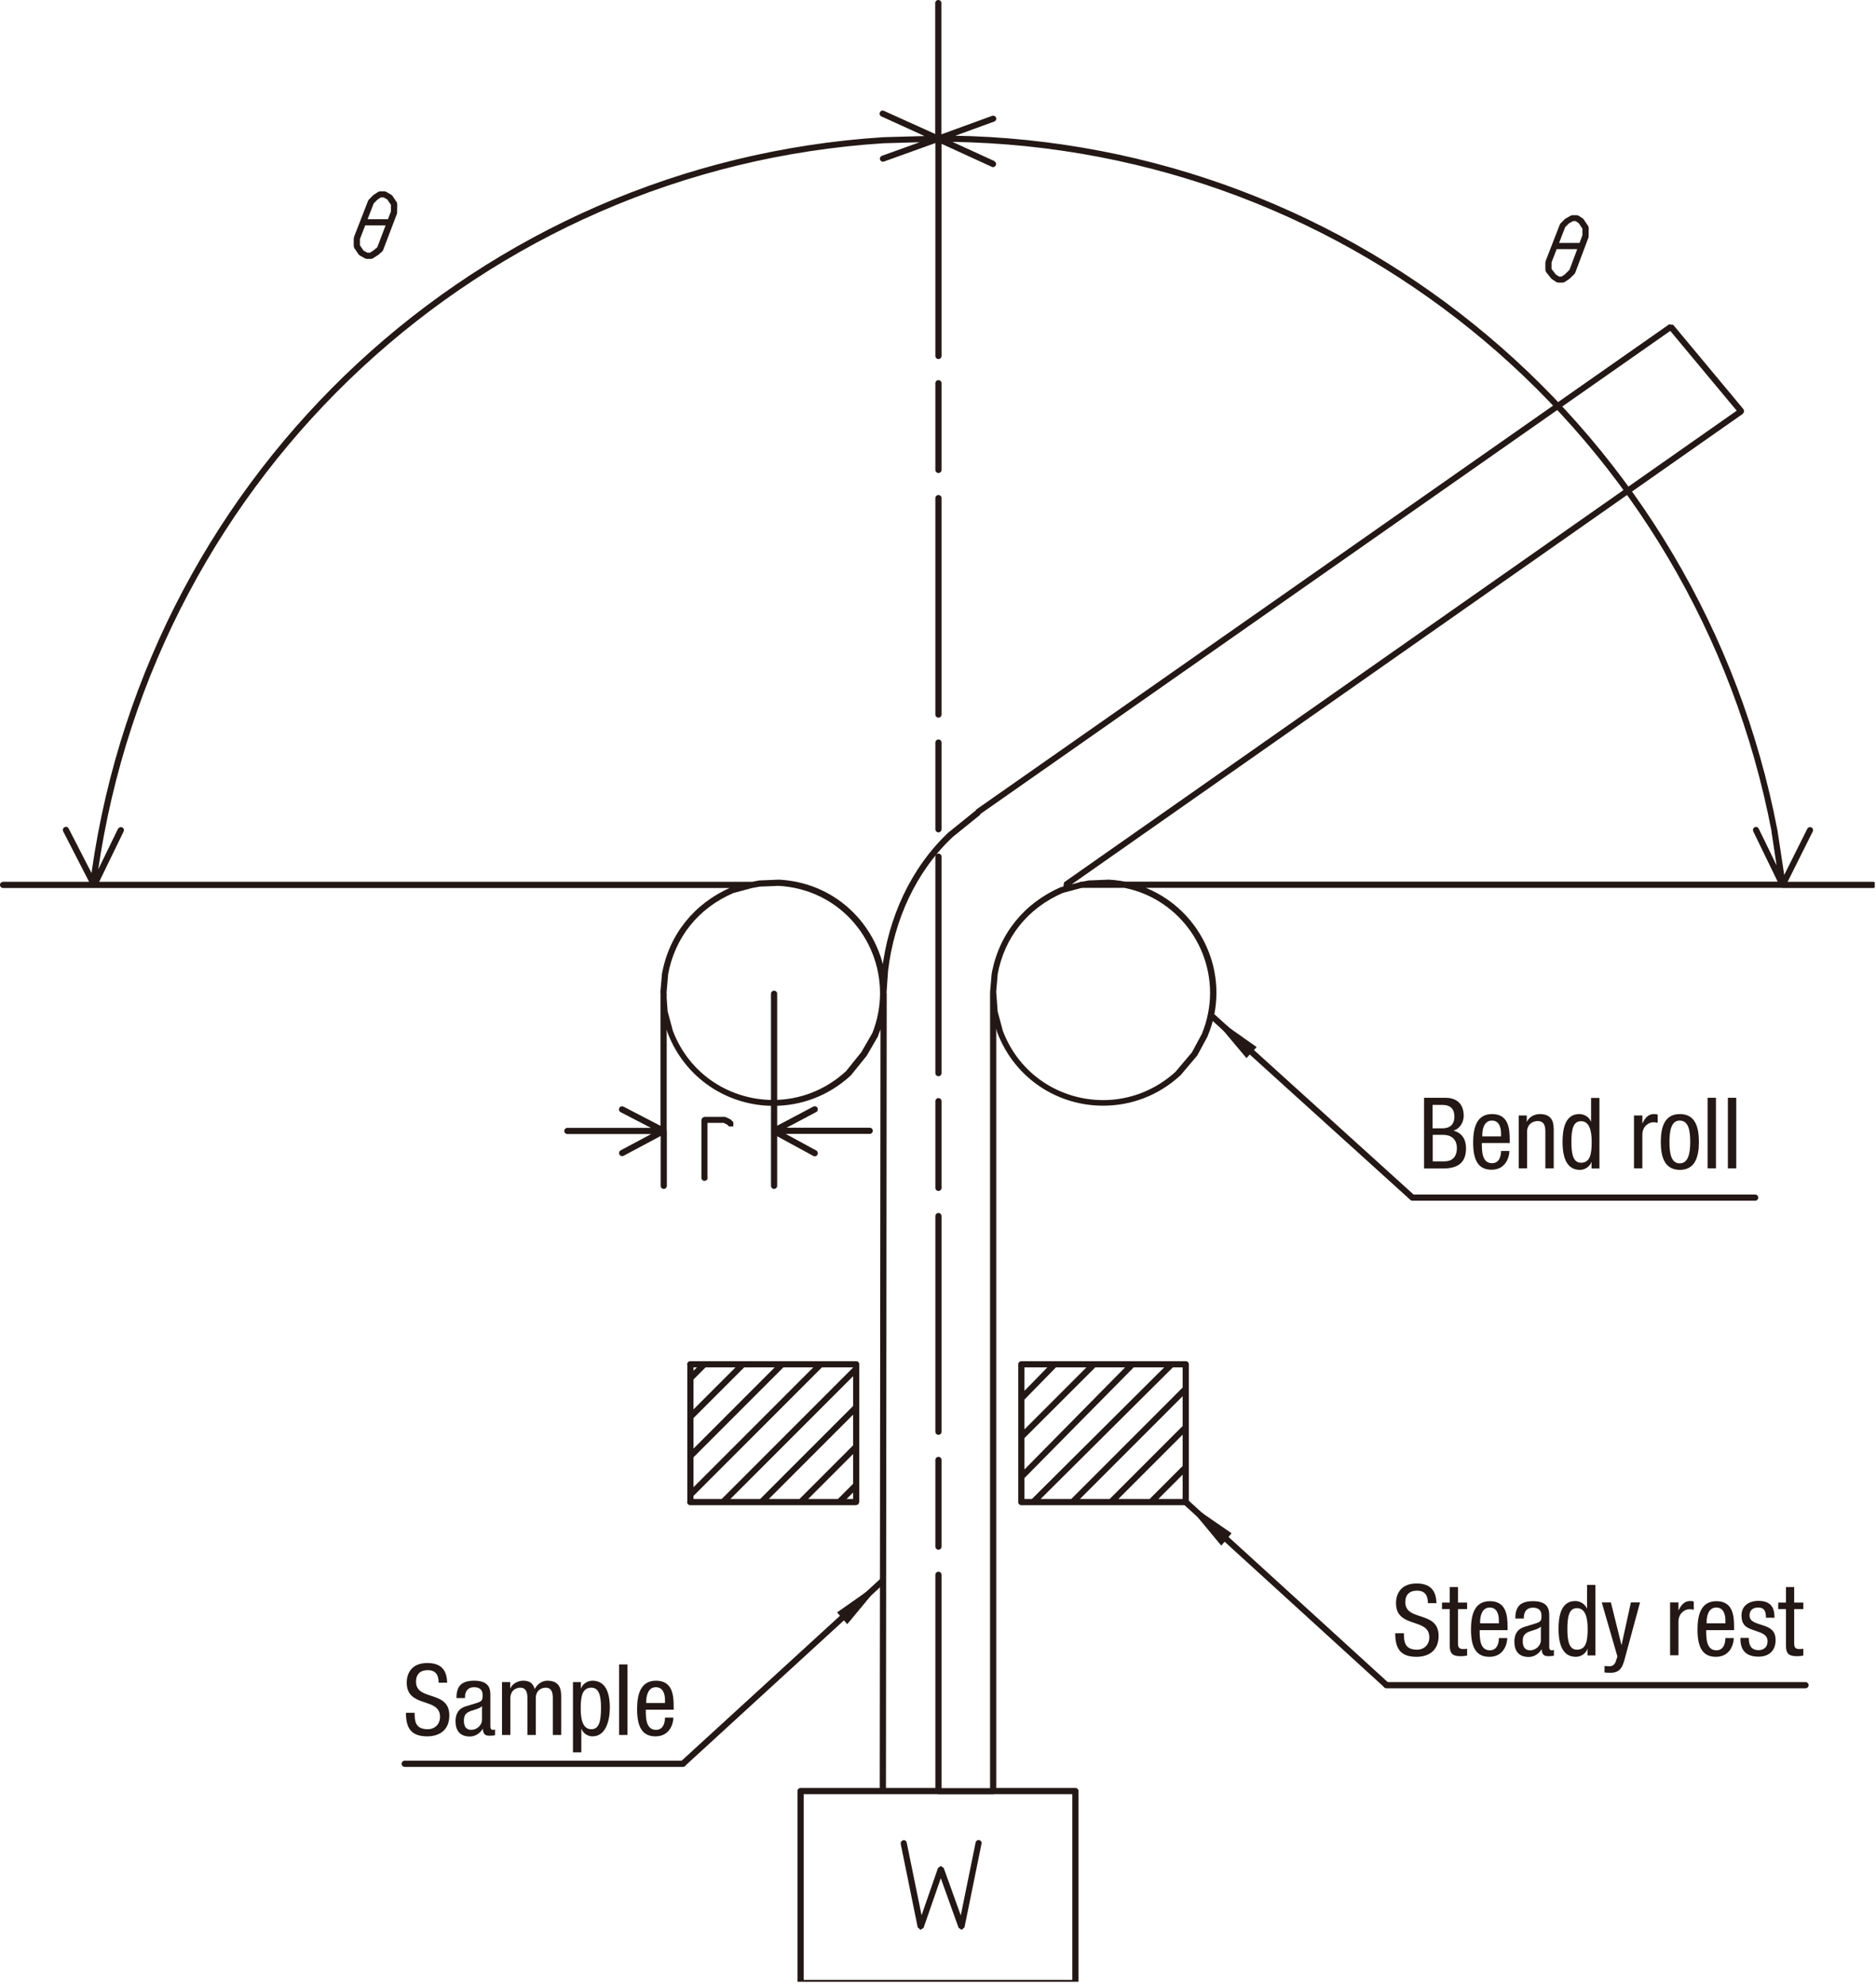 <?xml version="1.0" encoding="UTF-8"?>
<svg id="_レイヤー_2" data-name="レイヤー_2" xmlns="http://www.w3.org/2000/svg" xmlns:xlink="http://www.w3.org/1999/xlink" viewBox="0 0 121.08 128.11">
  <defs>
    <style>
      .cls-1 {
        fill: none;
      }

      .cls-2 {
        fill: #231815;
      }

      .cls-3 {
        clip-path: url(#clippath);
      }
    </style>
    <clipPath id="clippath">
      <polyline class="cls-1" points="0 0 121 0 121 127.83 0 127.83 0 0"/>
    </clipPath>
  </defs>
  <g id="_レイヤー_1-2" data-name="レイヤー_1">
    <g class="cls-3">
      <path class="cls-2" d="M91.29,77.1l-13-11.76h-.28s.01.29.01.29l13,11.76h.28s-.01-.29-.01-.29h0ZM63.02,52.24l-1.77,1.43h-.01c-2.48,2.33-3.91,5.55-4.31,8.88h0s-.1,1.44-.1,1.44c0,.11.08.2.18.21.11,0,.2-.08.21-.18l.1-1.43h-.2s.2.01.2.01c.39-3.24,1.79-6.39,4.19-8.63l-.13-.14.12.15,1.77-1.43.03-.28-.28-.03h0ZM115.25,57.05l-.53-3.49h0c-4.93-25.7-27.14-44.42-53.29-44.81h-.86c-.11,0-.2.09-.2.2s.09.2.2.2h.86v-.2.2c25.97.39,48.01,18.97,52.91,44.48l.19-.04-.2.03.53,3.49c.02.11.12.18.23.17s.18-.12.17-.23h0ZM42.83,64.01h-.2s.1,1.26.1,1.26v.04s.34,1.24.34,1.24v.02c1.15,3.06,3.98,4.77,6.86,4.76,1.76,0,3.54-.63,4.98-1.96l.02-.02,1-1.24.02-.03.72-1.24v-.03c.38-.91.55-1.85.55-2.76,0-3.72-2.83-7.08-6.92-7.31h-.02l-1.24.05h-.03s-.53.1-.53.1h-.02s-1.24.34-1.24.34h-.03c-2.38,1.04-4.01,3.04-4.47,5.61v.02s-.1,1.15-.1,1.15v.03h.2s.2,0,.2,0l.1-1.15-.2-.02.19.03c.44-2.44,1.96-4.32,4.23-5.3l-.08-.18.05.19,1.23-.33.5-.09,1.23-.05v-.2s-.02.2-.02.2c3.87.22,6.54,3.39,6.55,6.91,0,.86-.16,1.75-.51,2.62l.18.07-.17-.1-.71,1.23-.99,1.23.15.13-.14-.14c-1.37,1.26-3.05,1.86-4.71,1.86-2.74,0-5.41-1.61-6.49-4.51l-.18.07.19-.05-.33-1.23-.09-1.23-.2.02.2.02-.2-.02h0ZM63.91,64.02l.1,1.24v.04s.34,1.24.34,1.24v.02c1.15,3.06,3.97,4.77,6.86,4.76,1.76,0,3.54-.63,4.98-1.96l.02-.02,1.05-1.24.02-.03.67-1.24v-.02c.39-.92.56-1.86.56-2.78,0-3.72-2.89-7.07-6.94-7.29h-.02l-1.24.05h-.03s-.53.1-.53.1c-.11.02-.18.12-.16.23.02.11.12.18.23.16l.51-.09,1.23-.05v-.2s-.02.2-.02.2c3.84.2,6.56,3.38,6.56,6.9,0,.87-.17,1.76-.52,2.63l.18.07-.17-.09-.66,1.23-1.04,1.23.15.13-.13-.14c-1.37,1.26-3.05,1.86-4.71,1.86-2.74,0-5.41-1.61-6.49-4.51l-.18.07.19-.05-.33-1.23-.09-1.23c0-.11-.1-.19-.21-.18-.11,0-.19.1-.18.21h0ZM60.56,8.75l-3.54.1h0C30.94,10.51,9.65,30.29,5.93,56.14h0s-.1.82-.1.82c-.01.11.06.21.17.22.11.01.21-.07.22-.17l.1-.81-.2-.02.2.03C10.02,30.53,31.16,10.89,57.04,9.24v-.2s0,.2,0,.2l3.54-.1c.11,0,.2-.09.19-.2,0-.11-.09-.19-.2-.19h0ZM69.74,56.89l-1.24.33h-.03c-2.38,1.04-4.01,3.04-4.47,5.61v.02s-.1,1.15-.1,1.15c0,.11.07.2.18.21s.2-.07.21-.18l.1-1.15-.2-.02.19.03c.44-2.44,1.96-4.32,4.23-5.3l-.08-.18.05.19,1.24-.33c.11-.03.17-.14.14-.24-.03-.1-.14-.17-.24-.14h0ZM44.08,113.57h-17.96c-.11,0-.2.09-.2.2s.09.2.2.2h17.96c.11,0,.2-.09.2-.2s-.09-.2-.2-.2h0ZM89.48,108.9h27.05c.11,0,.2-.09.2-.2s-.09-.2-.2-.2h-27.05c-.11,0-.2.09-.2.2s.09.2.2.2h0ZM113.28,77.05h-22.12c-.11,0-.2.09-.2.2s.09.2.2.2h22.12c.11,0,.2-.09.2-.2s-.09-.2-.2-.2h0ZM116.65,53.45l-1.77,3.54c-.05.1,0,.22.09.27.1.05.22,0,.26-.09l1.77-3.54c.05-.1,0-.22-.09-.26-.1-.05-.22,0-.26.09h0ZM113.16,53.63l1.72,3.54.18.11h5.83c.11,0,.2-.09.2-.2s-.09-.2-.2-.2h-5.71l-1.67-3.43c-.05-.1-.17-.14-.26-.09-.1.05-.14.17-.09.26h0ZM4.08,53.63l1.82,3.54c.05.1.17.13.27.08.1-.05.13-.17.08-.27l-1.82-3.54c-.05-.1-.17-.14-.27-.08-.1.05-.13.17-.08.27h0ZM7.62,53.45l-1.67,3.43H.2c-.11,0-.2.09-.2.2s.09.2.2.2h5.88l.18-.11,1.72-3.54c.05-.1,0-.22-.09-.26-.1-.05-.22,0-.26.09h0ZM63.21,52.55l44.74-31.31.05-.27-.27-.05-44.74,31.31-.05.27.27.05h0ZM107.69,21.21l4.4,5.28-43.41,30.42-.05.27.27.05,43.59-30.54.08-.14-.04-.15-4.54-5.45-.28-.02-.02.28h0ZM48.52,56.88H6.08c-.11,0-.2.09-.2.2s.09.2.2.2h42.44c.11,0,.2-.09.2-.2s-.09-.2-.2-.2h0ZM69.79,57.27h45.26c.11,0,.2-.09.2-.2s-.09-.2-.2-.2h-45.26c-.11,0-.2.09-.2.2s.09.2.2.2h0ZM56.98,115.73h3.58c.11,0,.2-.09.2-.2s-.09-.2-.2-.2h-3.58c-.11,0-.2.09-.2.2s.09.2.2.2h0ZM51.68,115.73h5.3c.11,0,.2-.09.2-.2l.05-51.43c0-.11-.09-.2-.2-.2s-.2.09-.2.2l-.05,51.23h-5.11c-.11,0-.2.09-.2.2s.09.2.2.2h0ZM40.25,74.55l2.68-1.43c.1-.05.13-.17.08-.27-.05-.1-.17-.13-.27-.08l-2.68,1.43c-.1.05-.13.17-.08.27.05.1.17.13.27.08h0ZM42.92,72.77l-2.68-1.39c-.1-.05-.22-.01-.27.09-.05.1-.01.22.09.27l2.68,1.39c.1.05.22.01.27-.08.05-.1.01-.22-.08-.27h0ZM52.68,74.21l-2.63-1.43c-.1-.05-.22-.02-.27.08-.05.1-.02.22.08.27l2.63,1.43c.1.05.22.02.27-.08.05-.1.02-.22-.08-.27h0ZM50.05,73.12l2.63-1.39c.1-.05.13-.17.08-.27-.05-.1-.17-.13-.27-.08l-2.63,1.39c-.1.05-.13.17-.08.27.05.1.17.13.27.08h0ZM42.64,72.95v3.54c0,.11.09.2.2.2s.2-.09.2-.2v-3.54c0-.11-.09-.2-.2-.2s-.2.09-.2.2h0ZM42.83,72.75h-6.21c-.11,0-.2.09-.2.2s.09.2.2.2h6.21c.11,0,.2-.09.2-.2s-.09-.2-.2-.2h0ZM49.76,72.95v3.54c0,.11.09.2.2.2s.2-.09.2-.2v-3.54c0-.11-.09-.2-.2-.2s-.2.09-.2.2h0ZM49.96,73.14h6.17c.11,0,.2-.09.2-.2s-.09-.2-.2-.2h-6.17c-.11,0-.2.09-.2.2s.09.2.2.2h0ZM43.03,72.95v-8.84c0-.11-.09-.2-.2-.2s-.2.09-.2.2v8.84c0,.11.09.2.2.2s.2-.09.2-.2h0ZM49.76,64.1v8.84c0,.11.09.2.2.2s.2-.09.2-.2v-8.84c0-.11-.09-.2-.2-.2s-.2.09-.2.2h0ZM57.05,10.42l3.59-1.29c.1-.04.16-.15.12-.25-.04-.1-.15-.16-.25-.12l-3.59,1.29c-.1.04-.16.15-.12.25.04.1.15.16.25.12h0ZM64.18,10.39l-3.54-1.62-3.59-1.62c-.1-.05-.22,0-.26.1-.05.1,0,.22.1.26l3.58,1.63,3.54,1.62c.1.05.22,0,.26-.1.05-.1,0-.22-.1-.26h0ZM60.63,9.13l3.54-1.29c.1-.04.16-.15.12-.25-.04-.1-.15-.15-.25-.12l-3.54,1.29c-.1.04-.16.15-.12.25.04.1.15.16.25.12h0ZM64.1,115.34h-3.54c-.11,0-.2.09-.2.2s.09.2.2.2h3.54c.11,0,.2-.09.2-.2s-.09-.2-.2-.2h0ZM64.3,115.53v-51.43c0-.11-.09-.2-.2-.2s-.2.09-.2.2v51.43c0,.11.09.2.2.2s.2-.09.2-.2h0ZM64.1,115.73h5.31c.11,0,.2-.09.2-.2s-.09-.2-.2-.2h-5.31c-.11,0-.2.09-.2.2s.09.2.2.2h0ZM64.3,115.53v-51.43c0-.11-.09-.2-.2-.2s-.2.09-.2.2v51.43c0,.11.09.2.2.2s.2-.09.2-.2h0ZM44.36,88v8.89c0,.11.09.2.2.2s.2-.09.2-.2v-8.89c0-.11-.09-.2-.2-.2s-.2.09-.2.2h0ZM44.55,88.2h10.71c.11,0,.2-.09.2-.2s-.09-.2-.2-.2h-10.71c-.11,0-.2.09-.2.2s.09.2.2.2h0ZM55.06,88v8.69h-10.51c-.11,0-.2.09-.2.2s.09.2.2.2h10.71l.14-.06.06-.14v-8.89c0-.11-.09-.2-.2-.2s-.2.09-.2.2h0ZM65.72,88v1.96c0,.11.09.2.2.2s.2-.09.2-.2v-1.96c0-.11-.09-.2-.2-.2s-.2.09-.2.2h0ZM68.17,88.2h8.36c.11,0,.2-.09.2-.2s-.09-.2-.2-.2h-8.36c-.11,0-.2.09-.2.2s.09.2.2.2h0ZM66.12,93.45v-3.49c0-.11-.09-.2-.2-.2s-.2.09-.2.2v3.49c0,.11.09.2.2.2s.2-.09.2-.2h0ZM70.03,96.69h-4.11c-.11,0-.2.09-.2.2s.09.2.2.2h4.11c.11,0,.2-.09.2-.2s-.09-.2-.2-.2h0ZM76.73,94.89v-3.49c0-.11-.09-.2-.2-.2s-.2.09-.2.2v3.49c0,.11.09.2.2.2s.2-.09.2-.2h0ZM76.53,96.69h-6.5c-.11,0-.2.09-.2.2s.09.2.2.2h6.5c.11,0,.2-.09.2-.2s-.09-.2-.2-.2h0ZM76.73,96.89v-2.01c0-.11-.09-.2-.2-.2s-.2.09-.2.2v2.01c0,.11.09.2.2.2s.2-.09.2-.2h0ZM65.72,93.45v3.44c0,.11.09.2.2.2s.2-.09.2-.2v-3.44c0-.11-.09-.2-.2-.2s-.2.09-.2.2h0ZM76.33,88v3.39c0,.11.09.2.2.2s.2-.09.2-.2v-3.39c0-.11-.09-.2-.2-.2s-.2.09-.2.2h0ZM65.92,88.2h2.25c.11,0,.2-.09.2-.2s-.09-.2-.2-.2h-2.25c-.11,0-.2.09-.2.2s.09.2.2.2h0ZM69.41,127.71h-17.54v-12.18c0-.11-.09-.2-.2-.2s-.2.09-.2.2v12.38l.06.14.14.06h17.73c.11,0,.2-.09.2-.2s-.09-.2-.2-.2h0ZM69.61,127.91v-12.38c0-.11-.09-.2-.2-.2s-.2.09-.2.2v12.38c0,.11.09.2.2.2s.2-.09.2-.2h0ZM60.37,101.58v13.96c0,.11.09.2.2.2s.2-.09.2-.2v-13.96c0-.11-.09-.2-.2-.2s-.2.09-.2.2h0ZM60.37,94.17v5.59c0,.11.09.2.2.2s.2-.09.2-.2v-5.59c0-.11-.09-.2-.2-.2s-.2.09-.2.2h0ZM60.37,78.44v13.91c0,.11.09.2.2.2s.2-.09.2-.2v-13.91c0-.11-.09-.2-.2-.2s-.2.09-.2.2h0ZM60.37,71.03v5.59c0,.11.09.2.2.2s.2-.09.2-.2v-5.59c0-.11-.09-.2-.2-.2s-.2.09-.2.2h0ZM60.37,55.26v13.96c0,.11.09.2.2.2s.2-.09.2-.2v-13.96c0-.11-.09-.2-.2-.2s-.2.09-.2.2h0ZM60.37,47.9v5.59c0,.11.09.2.2.2s.2-.09.2-.2v-5.59c0-.11-.09-.2-.2-.2s-.2.09-.2.2h0ZM60.37,32.13v13.96c0,.11.09.2.2.2s.2-.09.2-.2v-13.96c0-.11-.09-.2-.2-.2s-.2.09-.2.2h0ZM60.37,24.72v5.59c0,.11.09.2.2.2s.2-.09.2-.2v-5.59c0-.11-.09-.2-.2-.2s-.2.09-.2.2h0ZM60.37,8.95v14.01c0,.11.09.2.2.2s.2-.09.2-.2v-14.01c0-.11-.09-.2-.2-.2s-.2.09-.2.2h0ZM60.76,8.95V.2c0-.11-.09-.2-.2-.2s-.2.09-.2.2v8.75c0,.11.09.2.2.2s.2-.09.2-.2h0ZM44.69,89.05l.91-.91v-.28h-.28l-.91.91v.28h.28ZM47.81,87.86l-3.39,3.39v.28h.28l3.39-3.39v-.28h-.28ZM44.69,94.07l5.93-5.93v-.28h-.28l-5.93,5.93v.28h.28ZM52.83,87.86l-8.41,8.41v.28h.28l8.41-8.41v-.28h-.28ZM46.8,97.03l8.6-8.6v-.28h-.28l-8.6,8.6v.28h.28ZM55.12,90.63l-6.12,6.12v.28h.28l6.12-6.12v-.28h-.28ZM51.82,97.03l3.58-3.58v-.28h-.28l-3.58,3.58v.28h.28ZM55.12,95.65l-1.1,1.1v.28h.28l1.1-1.1v-.28h-.28ZM66.06,90.34l2.15-2.2v-.28s-.28,0-.28,0l-2.15,2.2v.28s.28,0,.28,0h0ZM70.46,87.86l-4.68,4.68v.28h.28l4.69-4.68v-.28h-.28ZM66.06,95.4l7.17-7.26v-.28s-.28,0-.28,0l-7.17,7.27v.28s.28,0,.28,0h0ZM75.48,87.86l-8.94,8.89v.28h.28s8.94-8.89,8.94-8.89v-.28s-.28,0-.28,0h0ZM69.36,97.03l7.31-7.31v-.28h-.28l-7.31,7.31v.28h.28ZM76.39,91.92l-4.83,4.83v.28h.28l4.83-4.83v-.28h-.28ZM74.42,97.03l2.25-2.25v-.28h-.28l-2.25,2.25v.28h.28Z"/>
    </g>
    <polygon class="cls-2" points="78.15 65.49 81.07 67.54 80.45 68.21 78.15 65.49 78.15 65.49"/>
    <polygon class="cls-2" points="78.15 65.49 78.14 65.51 81.04 67.55 80.45 68.18 78.17 65.47 78.15 65.49 78.14 65.51 78.15 65.49 78.14 65.5 80.43 68.23 80.45 68.24 80.47 68.23 81.09 67.56 81.1 67.54 81.08 67.52 78.17 65.47 78.14 65.47 78.14 65.5 78.15 65.49 78.15 65.49"/>
    <polyline class="cls-2" points="89.62 108.55 76.66 96.74 76.38 96.76 76.4 97.04 89.35 108.84 89.63 108.83 89.62 108.55"/>
    <polygon class="cls-2" points="76.53 96.89 79.45 98.9 78.82 99.66 76.53 96.89 76.53 96.89"/>
    <polygon class="cls-2" points="76.53 96.89 76.52 96.91 79.41 98.9 78.82 99.63 76.55 96.88 76.53 96.89 76.52 96.91 76.53 96.89 76.51 96.91 78.81 99.68 78.82 99.69 78.84 99.68 79.47 98.92 79.47 98.9 79.46 98.88 76.54 96.87 76.51 96.88 76.51 96.91 76.53 96.89 76.53 96.89"/>
    <polyline class="cls-2" points="44.21 113.91 57.11 102.1 57.13 101.83 56.85 101.81 43.94 113.62 43.93 113.9 44.21 113.91"/>
    <polygon class="cls-2" points="56.98 101.96 54.69 104.73 54.06 104.01 56.98 101.96 56.98 101.96"/>
    <polygon class="cls-2" points="56.98 101.96 56.96 101.94 54.69 104.69 54.1 104.02 56.99 101.98 56.98 101.96 56.96 101.94 56.98 101.96 56.97 101.94 54.05 103.99 54.04 104.01 54.05 104.03 54.67 104.75 54.69 104.75 54.7 104.74 57 101.97 57 101.94 56.97 101.94 56.98 101.96 56.98 101.96"/>
    <path class="cls-2" d="M100.38,16.07h1.67c.11,0,.2-.09.2-.2s-.09-.2-.2-.2h-1.67c-.11,0-.2.09-.2.2s.09.2.2.2h0ZM99.95,16.88l.18.07.89-2.3.24-.24.27-.15h.17l.2.14.23.35v.43l-.83,2.22-.29.29-.22.15h-.17l-.21-.14-.27-.35v-.46h-.2l.18.07-.18-.07h-.2v.53l.04.12.34.43.05.04.29.19.11.03h.29l.11-.03.29-.19.03-.02.34-.33.04-.07.86-2.29v-.07s.01-.53.01-.53l-.03-.11-.29-.43-.05-.06-.29-.19-.11-.03h-.29l-.1.03-.34.19-.04.03-.29.29-.04.07-.91,2.34v.07s.18,0,.18,0h0ZM23.52,14.54h1.62c.11,0,.2-.09.2-.2s-.09-.2-.2-.2h-1.62c-.11,0-.2.09-.2.2s.09.2.2.2h0ZM23.05,15.35l.18.07.89-2.3.24-.24.22-.15h.17l.25.14.23.34v.43l-.88,2.31-.24.2-.23.15h-.17l-.25-.14-.23-.34v-.47h-.2l.18.07-.18-.07h-.2v.53l.03.11.29.43.07.06.34.19.1.03h.29l.11-.03.29-.19h.02s.29-.25.29-.25l.06-.08.91-2.39v-.07s.01-.53.01-.53l-.03-.11-.29-.43-.07-.06-.33-.19-.1-.03h-.29l-.11.03-.29.19-.03.02-.29.29-.05.07-.91,2.34v.07s.18,0,.18,0h0ZM45.66,75.96v-3.53h1.05l.22.11.12.12h.28s0-.28,0-.28l-.14-.14-.05-.04-.29-.14-.09-.02h-1.29l-.14.06-.06.14v3.73c0,.11.09.2.2.2s.2-.09.2-.2h0ZM58.13,118.92l1.1,5.4.18.16.2-.13,1.11-3.2,1.15,3.2.2.13.18-.16,1.1-5.4c.02-.11-.05-.21-.15-.23-.11-.02-.21.05-.23.15l-.96,4.71-1.1-3.06-.19-.13-.18.13-1.06,3.05-.96-4.69c-.02-.11-.13-.18-.23-.15s-.18.13-.15.23h0Z"/>
    <g>
      <path class="cls-2" d="M91.9,70.81h1.4c.59,0,1.17.28,1.17,1.17,0,.41-.25.83-.66.95h0c.56.15.81.57.81,1.14,0,.92-.52,1.3-1.47,1.3h-1.24v-4.55ZM92.46,72.78h.64c.24,0,.77-.06.77-.76,0-.47-.24-.75-.78-.75h-.63v1.5ZM92.46,74.91h.77c.59,0,.8-.4.8-.84,0-.62-.4-.87-.89-.87h-.67v1.71Z"/>
      <path class="cls-2" d="M95.64,73.72c0,.52,0,1.31.66,1.31.51,0,.58-.54.58-.79h.54c0,.36-.22,1.21-1.15,1.21-.84,0-1.19-.58-1.19-1.75,0-.85.17-1.84,1.22-1.84s1.14.91,1.14,1.65v.22h-1.8ZM96.88,73.3v-.19c0-.38-.12-.83-.59-.83-.56,0-.62.69-.62.89v.13h1.22Z"/>
      <path class="cls-2" d="M98.03,71.95h.51v.4h.01c.14-.31.5-.49.83-.49.9,0,.9.68.9,1.08v2.42h-.54v-2.36c0-.26-.02-.69-.5-.69-.29,0-.68.19-.68.69v2.36h-.54v-3.42Z"/>
      <path class="cls-2" d="M103.23,75.37h-.51v-.42h-.01c-.07.25-.37.51-.74.51-.81,0-1.12-.72-1.12-1.8,0-.71.11-1.8,1.08-1.8.31,0,.63.18.75.48h.01v-1.52h.54v4.55ZM102.04,75c.59,0,.69-.56.69-1.34,0-.66-.12-1.34-.69-1.34-.5,0-.62.52-.62,1.34s.13,1.34.62,1.34Z"/>
      <path class="cls-2" d="M105.46,71.95h.54v.51h.01c.15-.33.36-.6.74-.6.11,0,.19.01.24.04v.52c-.05,0-.11-.03-.29-.03-.27,0-.7.24-.7.81v2.16h-.54v-3.42Z"/>
      <path class="cls-2" d="M108.42,71.86c.99,0,1.23.83,1.23,1.8s-.25,1.8-1.23,1.8-1.23-.83-1.23-1.8.25-1.8,1.23-1.8ZM109.09,73.66c0-.74-.11-1.38-.68-1.38-.54,0-.66.64-.66,1.38s.11,1.38.66,1.38.68-.64.68-1.38Z"/>
      <path class="cls-2" d="M110.21,70.81h.54v4.55h-.54v-4.55Z"/>
    </g>
    <path class="cls-2" d="M111.52,70.81h.54v4.55h-.54v-4.55Z"/>
    <g>
      <path class="cls-2" d="M28.31,108.54c0-.48-.17-.81-.71-.81-.47,0-.75.26-.75.74,0,1.28,2.15.52,2.15,2.18,0,1.05-.77,1.35-1.42,1.35-1.06,0-1.38-.55-1.38-1.52h.56c0,.51.03,1.06.85,1.06.45,0,.79-.32.79-.8,0-1.29-2.15-.54-2.15-2.21,0-.42.18-1.26,1.33-1.26.87,0,1.26.43,1.28,1.27h-.56Z"/>
      <path class="cls-2" d="M29.46,109.53c0-.78.33-1.12,1.15-1.12,1.04,0,1.04.62,1.04.98v1.91c0,.14,0,.28.17.28.07,0,.1-.01.13-.03v.38s-.18.03-.31.03c-.2,0-.46,0-.48-.44h-.01c-.17.3-.5.49-.82.49-.64,0-.93-.38-.93-.99,0-.48.2-.81.64-.95l.72-.22c.39-.12.39-.23.39-.52,0-.32-.19-.5-.55-.5-.59,0-.59.55-.59.67v.03h-.54ZM31.11,110.05c-.2.21-.67.25-.91.4-.17.11-.26.24-.26.54,0,.34.12.59.48.59s.69-.3.69-.65v-.88Z"/>
      <path class="cls-2" d="M32.42,108.5h.51v.4h.01c.14-.31.5-.49.83-.49.4,0,.63.15.74.54.15-.3.46-.54.81-.54.9,0,.9.68.9,1.08v2.42h-.54v-2.36c0-.26-.02-.69-.46-.69-.25,0-.64.15-.64.69v2.36h-.54v-2.36c0-.26-.02-.69-.46-.69-.25,0-.64.15-.64.69v2.36h-.54v-3.42Z"/>
      <path class="cls-2" d="M36.98,108.5h.51v.42h.01c.07-.25.37-.51.74-.51.81,0,1.12.72,1.12,1.73,0,.78-.23,1.86-1.12,1.86-.31,0-.59-.19-.71-.48h-.01v1.51h-.54v-4.54ZM38.17,111.54c.5,0,.62-.52.62-1.4,0-.75-.13-1.28-.62-1.28-.59,0-.69.56-.69,1.34,0,.66.11,1.34.69,1.34Z"/>
      <path class="cls-2" d="M39.96,107.36h.54v4.55h-.54v-4.55Z"/>
      <path class="cls-2" d="M41.68,110.27c0,.52,0,1.31.66,1.31.51,0,.58-.54.58-.79h.54c0,.37-.22,1.21-1.15,1.21-.84,0-1.19-.58-1.19-1.75,0-.86.17-1.84,1.22-1.84s1.14.91,1.14,1.65v.22h-1.8ZM42.92,109.85v-.19c0-.38-.12-.83-.59-.83-.56,0-.62.69-.62.89v.13h1.22Z"/>
    </g>
    <g>
      <path class="cls-2" d="M92.16,103.41c0-.48-.17-.81-.71-.81-.47,0-.75.26-.75.74,0,1.28,2.15.52,2.15,2.18,0,1.05-.77,1.35-1.42,1.35-1.06,0-1.38-.55-1.38-1.52h.56c0,.51.03,1.06.85,1.06.45,0,.79-.32.79-.8,0-1.29-2.15-.54-2.15-2.21,0-.42.18-1.26,1.33-1.26.87,0,1.26.43,1.28,1.27h-.56Z"/>
      <path class="cls-2" d="M93.56,102.37h.54v1h.59v.42h-.59v2.2c0,.27.07.38.35.38.11,0,.18-.01.24-.02v.44c-.07.01-.21.04-.43.04-.56,0-.69-.23-.69-.68v-2.36h-.5v-.42h.5v-1Z"/>
      <path class="cls-2" d="M95.5,105.14c0,.52,0,1.31.66,1.31.51,0,.58-.54.58-.79h.54c0,.37-.22,1.21-1.15,1.21-.84,0-1.19-.58-1.19-1.75,0-.86.17-1.84,1.22-1.84s1.14.91,1.14,1.65v.22h-1.8ZM96.74,104.71v-.19c0-.38-.12-.83-.59-.83-.56,0-.62.69-.62.89v.13h1.22Z"/>
      <path class="cls-2" d="M97.8,104.4c0-.78.33-1.12,1.15-1.12,1.04,0,1.04.62,1.04.98v1.91c0,.14,0,.28.17.28.07,0,.1-.01.13-.03v.38s-.18.03-.31.03c-.2,0-.46,0-.48-.44h-.01c-.17.3-.5.49-.82.49-.64,0-.93-.38-.93-.99,0-.48.2-.81.64-.95l.72-.22c.39-.12.39-.23.39-.52,0-.32-.19-.5-.55-.5-.59,0-.59.55-.59.67v.03h-.54ZM99.45,104.92c-.2.21-.67.25-.91.4-.17.11-.26.24-.26.54,0,.34.12.59.48.59s.69-.3.69-.65v-.88Z"/>
      <path class="cls-2" d="M102.97,106.78h-.51v-.42h-.01c-.07.25-.37.51-.74.51-.81,0-1.12-.72-1.12-1.8,0-.71.11-1.8,1.08-1.8.31,0,.63.19.75.48h.01v-1.52h.54v4.55ZM101.78,106.41c.59,0,.69-.56.69-1.34,0-.66-.12-1.34-.69-1.34-.5,0-.62.52-.62,1.34s.13,1.34.62,1.34Z"/>
      <path class="cls-2" d="M103.38,103.36h.59l.68,2.74h.01l.6-2.74h.59l-.99,3.65c-.13.47-.27.89-.91.89-.21,0-.3-.01-.39-.02v-.42c.08.01.18.02.31.02.25,0,.36-.15.42-.33l.1-.3-1.01-3.49Z"/>
      <path class="cls-2" d="M107.79,103.36h.54v.51h.01c.15-.32.36-.6.74-.6.11,0,.19.01.24.04v.52c-.05,0-.11-.03-.29-.03-.27,0-.7.24-.7.81v2.16h-.54v-3.42Z"/>
      <path class="cls-2" d="M110.12,105.14c0,.52,0,1.31.66,1.31.51,0,.58-.54.58-.79h.54c0,.37-.22,1.21-1.15,1.21-.84,0-1.19-.58-1.19-1.75,0-.86.17-1.84,1.22-1.84s1.14.91,1.14,1.65v.22h-1.8ZM111.36,104.71v-.19c0-.38-.12-.83-.59-.83-.56,0-.62.69-.62.89v.13h1.22Z"/>
      <path class="cls-2" d="M113.98,104.36c0-.43-.11-.67-.5-.67-.17,0-.56.04-.56.52,0,.4.42.48.84.62.41.14.84.29.84.96,0,.72-.47,1.07-1.1,1.07-1.16,0-1.17-.86-1.17-1.21h.54c0,.42.11.79.64.79.17,0,.57-.08.57-.57,0-.46-.42-.55-.84-.7s-.84-.26-.84-.97c0-.64.5-.94,1.09-.94,1,0,1.03.69,1.04,1.09h-.54Z"/>
      <path class="cls-2" d="M115.26,102.37h.54v1h.59v.42h-.59v2.2c0,.27.07.38.35.38.11,0,.18-.01.24-.02v.44c-.07.01-.21.04-.43.04-.56,0-.69-.23-.69-.68v-2.36h-.5v-.42h.5v-1Z"/>
    </g>
  </g>
</svg>